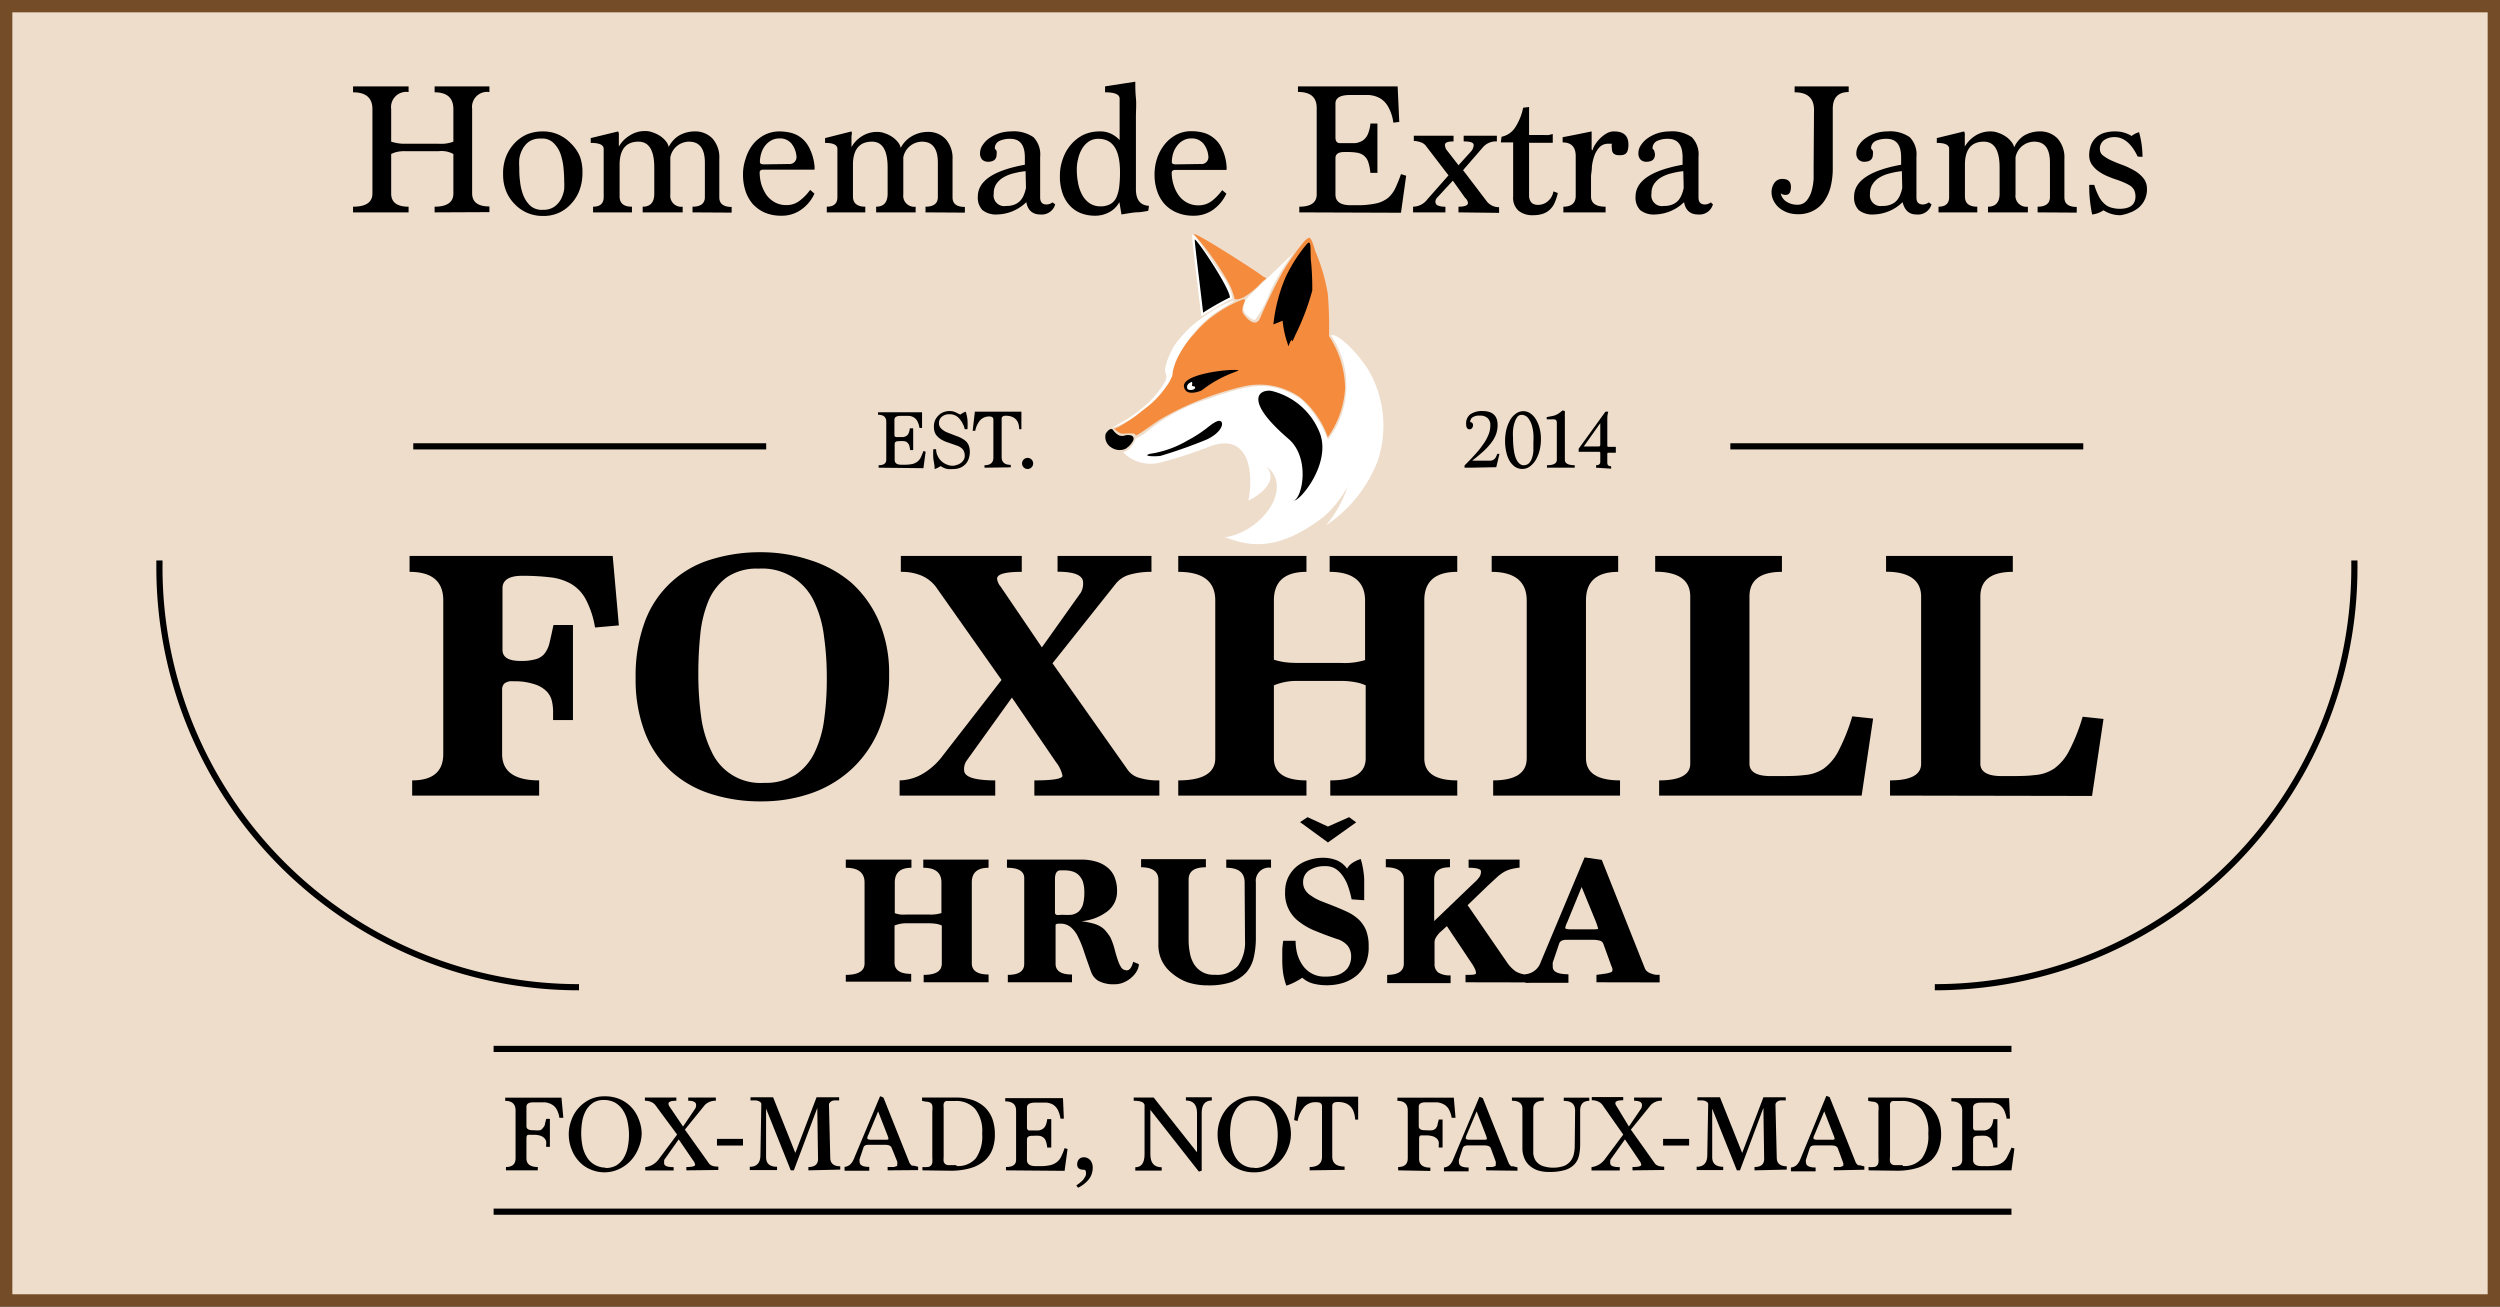 <svg xmlns="http://www.w3.org/2000/svg" viewBox="0 0 202.59 105.88"><rect x="0" y="0" width="202.59" height="105.88" fill="#333333" stroke="none"/><defs><style>.cls-1{fill:#eeddcb;stroke:#754c28;}.cls-1,.cls-2{stroke-miterlimit:10;}.cls-2{fill:none;stroke:#000;stroke-width:0.5px;}.cls-3{fill:#fff;}.cls-4{fill:#f58b3d;}</style></defs><title>Datový zdroj 2</title><g id="Vrstva_2" data-name="Vrstva 2"><g id="Layer_1" data-name="Layer 1"><rect class="cls-1" x="0.5" y="0.5" width="201.59" height="104.88"/><path d="M74.85,79.6V79c1,0,1.47-.31,1.47-.92V75a2,2,0,0,0-.41-.13,3.8,3.8,0,0,0-.62-.05h-1.8a2.48,2.48,0,0,0-1,.18v3c0,.61.45.92,1.35.92v.63H68.54V79c1,0,1.52-.31,1.52-.92V71.51c0-.79-.51-1.19-1.52-1.19v-.66h5.32v.66c-.9,0-1.35.4-1.35,1.19V74a2.46,2.46,0,0,0,.45.11,4.11,4.11,0,0,0,.53,0h1.8a2.87,2.87,0,0,0,1-.12V71.51c0-.79-.49-1.19-1.47-1.19v-.66h5.29v.66c-.91,0-1.36.4-1.36,1.19v6.54c0,.61.45.92,1.36.92v.63Z"/><path d="M92.29,78.13a1.16,1.16,0,0,1-.13.49,1.9,1.9,0,0,1-.4.53,2.26,2.26,0,0,1-.63.43,1.83,1.83,0,0,1-.82.18A2.56,2.56,0,0,1,89,79.48a1.39,1.39,0,0,1-.58-.72c-.21-.59-.4-1.12-.56-1.6a8.38,8.38,0,0,0-.5-1.24,2.19,2.19,0,0,0-.6-.79,1.27,1.27,0,0,0-.86-.28c-.19,0-.31,0-.36.1V78.1c0,.58.44.87,1.33.87v.63H81.67V79Q83,79,83,78.1V71.16c0-.56-.47-.84-1.4-.84v-.66h3.2l.71,0,.87,0h1.23a4.07,4.07,0,0,1,1.34.2,2.47,2.47,0,0,1,.9.53,1.89,1.89,0,0,1,.51.8,2.86,2.86,0,0,1,.16,1,2,2,0,0,1-.78,1.66,4,4,0,0,1-2.11.8,7.71,7.71,0,0,1,.93.18,2.22,2.22,0,0,1,.66.28,1.51,1.51,0,0,1,.45.42A2.69,2.69,0,0,1,90,76a5.63,5.63,0,0,1,.33.95c.08.31.16.59.25.84a2.69,2.69,0,0,0,.28.61.54.54,0,0,0,.46.23q.33,0,.51-.69Zm-6.19-4a5.23,5.23,0,0,0,.73,0,1.29,1.29,0,0,0,.56-.24,1.33,1.33,0,0,0,.36-.57,3.46,3.46,0,0,0,.12-1,2.79,2.79,0,0,0-.12-.88,1.44,1.44,0,0,0-.35-.54,1.21,1.21,0,0,0-.52-.29,2.2,2.2,0,0,0-.64-.08h-.3c-.3,0-.45.24-.45.73V74a.22.22,0,0,0,.24.15Z"/><path d="M100.86,71.51c0-.79-.49-1.19-1.49-1.19v-.66H103v.66a1.07,1.07,0,0,0-1.23,1.19V76a7,7,0,0,1-.17,1.58,2.8,2.8,0,0,1-.6,1.22,3,3,0,0,1-1.19.78,5.75,5.75,0,0,1-1.92.27,5.31,5.31,0,0,1-1.63-.24A4.07,4.07,0,0,1,95,78.89a3,3,0,0,1-.83-1,2.91,2.91,0,0,1-.3-1.32V71.28c0-.64-.47-1-1.4-1v-.66h5.25v.66c-.93,0-1.4.32-1.4,1v4.87a5.5,5.5,0,0,0,.09,1,2.65,2.65,0,0,0,.31.91,1.83,1.83,0,0,0,1.72.93,2.25,2.25,0,0,0,1.88-.72,3.33,3.33,0,0,0,.57-2.1Z"/><path d="M109.53,72.88a7.82,7.82,0,0,0-.3-1.09,3.25,3.25,0,0,0-.45-.85,2,2,0,0,0-.59-.56,1.51,1.51,0,0,0-.76-.19,2.28,2.28,0,0,0-1.35.35,1.1,1.1,0,0,0-.48.92,1.12,1.12,0,0,0,.17.66,1.38,1.38,0,0,0,.47.46A4.05,4.05,0,0,0,107,73l1,.39c.43.17.83.34,1.19.51a3.62,3.62,0,0,1,.92.62,2.53,2.53,0,0,1,.59.87,3.41,3.41,0,0,1,.21,1.29A3.34,3.34,0,0,1,110.7,78a2.83,2.83,0,0,1-.7,1,3.3,3.3,0,0,1-1.1.63,4.42,4.42,0,0,1-1.4.21,4.24,4.24,0,0,1-1.07-.13,2.12,2.12,0,0,1-.9-.48,5,5,0,0,1-.63.37,3.81,3.81,0,0,1-.66.27,5.75,5.75,0,0,1-.26-1,8.07,8.07,0,0,1-.07-1.11c0-.25,0-.51,0-.76a6.77,6.77,0,0,1,.08-.76h1a4.34,4.34,0,0,0,.12,1,3.18,3.18,0,0,0,.42.94,2.14,2.14,0,0,0,.74.69,2.11,2.11,0,0,0,1.1.27,3.45,3.45,0,0,0,1-.12,1.79,1.79,0,0,0,.64-.36,1.26,1.26,0,0,0,.36-.51,1.63,1.63,0,0,0,.12-.62,1.4,1.4,0,0,0-.27-.88,1.8,1.8,0,0,0-.89-.56q-.91-.31-1.68-.63a5.2,5.2,0,0,1-1.32-.73,2.82,2.82,0,0,1-1.19-2.45,2.7,2.7,0,0,1,.24-1.16,2.67,2.67,0,0,1,.67-.88,2.84,2.84,0,0,1,1-.54,3.62,3.62,0,0,1,1.19-.19,3,3,0,0,1,1.07.2,1.93,1.93,0,0,1,.85.68,1.32,1.32,0,0,1,.48-.49,2.53,2.53,0,0,1,.63-.29,7,7,0,0,1,.28,1.63c0,.6,0,1.18,0,1.71Zm-1.92-4.61-2.26-1.65.61-.4,1.65.76,1.72-.76.57.42Z"/><path d="M118.76,79.6V79c.57,0,.85,0,.85-.15a.89.89,0,0,0-.07-.29,2.91,2.91,0,0,0-.29-.51l-2-3-.59.53a2.5,2.5,0,0,0-.26.33.84.84,0,0,0-.15.4v1.81a.83.83,0,0,0,.3.69,1.74,1.74,0,0,0,1,.23v.63h-5.14V79c.9,0,1.35-.31,1.35-.92V71.28c0-.64-.49-1-1.46-1v-.66h5.2v.66c-.86,0-1.28.32-1.28,1v3.36l3.23-3.1a2.43,2.43,0,0,0,.44-.48.75.75,0,0,0,.12-.45c0-.19-.34-.29-1-.29v-.66h4.13v.65a4.87,4.87,0,0,0-.69.12,2.34,2.34,0,0,0-.55.22,3.18,3.18,0,0,0-.56.41l-.73.67-1.68,1.62L122.13,78a2.83,2.83,0,0,0,.7.72,2,2,0,0,0,1.1.26v.63Z"/><path d="M129.37,79.6V79l.44-.06.42-.06.31-.09q.12-.06.12-.12a.68.68,0,0,0,0-.17c0-.06-.05-.14-.08-.22l-.66-1.82a.42.42,0,0,0-.3-.24,2.07,2.07,0,0,0-.5-.06h-2.19c-.32,0-.51.1-.58.3L125.83,78a.47.47,0,0,0,0,.17,1.11,1.11,0,0,0,0,.19c0,.39.43.59,1.27.59v.69h-3.49v-.69a1.45,1.45,0,0,0,1.25-1l3.55-8.47,1.39.2,3.49,8.78a.6.6,0,0,0,.2.27,1,1,0,0,0,.31.16,2,2,0,0,0,.35.1,2.15,2.15,0,0,0,.34,0v.62Zm-1.2-7.72L127,74.74a1.58,1.58,0,0,0-.16.45c0,.08.15.12.46.12h1.85q.36,0,.36-.06a6.68,6.68,0,0,0-.29-.81Z"/><path d="M35.22,17.21v-.46c1,0,1.52-.36,1.52-1.06V12.48a2,2,0,0,0-1.17-.23H32.81a2.82,2.82,0,0,0-.59.05,1.89,1.89,0,0,0-.52.18v3.21c0,.7.47,1.06,1.41,1.06v.46h-4.5v-.46c1.05,0,1.57-.36,1.57-1.07V8.84c0-.9-.52-1.36-1.57-1.36V7h4.5v.46A1.23,1.23,0,0,0,31.7,8.84v2.64a3.59,3.59,0,0,0,1.11.17h2.76a2.8,2.8,0,0,0,1.17-.17V8.84c0-.9-.51-1.36-1.52-1.36V7h4.44v.46a1.22,1.22,0,0,0-1.4,1.36v6.84c0,.71.46,1.07,1.4,1.07v.46Z"/><path d="M44,17.5a3.18,3.18,0,0,1-1.32-.27,3.14,3.14,0,0,1-1-.72A3.19,3.19,0,0,1,41,15.45a3.46,3.46,0,0,1-.23-1.28A3.8,3.8,0,0,1,41,12.71a3.5,3.5,0,0,1,.7-1.11,3.15,3.15,0,0,1,1-.71A3.38,3.38,0,0,1,44,10.65a3,3,0,0,1,1.28.27,3.16,3.16,0,0,1,1,.72A3.12,3.12,0,0,1,47,12.7,3.63,3.63,0,0,1,47.2,14a4,4,0,0,1-.26,1.47,3.37,3.37,0,0,1-.71,1.1,3,3,0,0,1-1,.7A3,3,0,0,1,44,17.5ZM44,17a1.51,1.51,0,0,0,.95-.27,1.86,1.86,0,0,0,.53-.63,2.65,2.65,0,0,0,.24-.77,6.07,6.07,0,0,0,0-.66q0-.49-.06-1.11a5,5,0,0,0-.25-1.12,2.33,2.33,0,0,0-.56-.86,1.29,1.29,0,0,0-1-.35,1.64,1.64,0,0,0-1,.26,1.8,1.8,0,0,0-.53.64,2.3,2.3,0,0,0-.24.77,4.25,4.25,0,0,0,0,.65c0,.34,0,.71.06,1.12a4.29,4.29,0,0,0,.25,1.11,2.37,2.37,0,0,0,.56.87A1.38,1.38,0,0,0,44,17Z"/><path d="M56.12,17.21v-.46c.66,0,1-.26,1-.77v-2.8c0-1.13-.43-1.7-1.28-1.7a1.55,1.55,0,0,0-1.52,1.27v3a.89.89,0,0,0,1,1v.46H52.08v-.46c.63,0,.94-.36.94-1.06V13.58c0-1.4-.43-2.1-1.28-2.1-1,0-1.53.62-1.53,1.87v2.57c0,.55.33.83,1,.83v.46H48.06v-.46c.57,0,.86-.26.86-.77V12.06q0-.48-1.05-.48v-.39l2.22-.54a.49.49,0,0,1,.06.31v.92A2.45,2.45,0,0,1,51,11a2.24,2.24,0,0,1,1.3-.38,1.61,1.61,0,0,1,.59.11,2.46,2.46,0,0,1,.59.28,2,2,0,0,1,.46.41,1.09,1.09,0,0,1,.25.49A2.26,2.26,0,0,1,55,11a2.53,2.53,0,0,1,1.27-.35,1.93,1.93,0,0,1,1.47.58,2.3,2.3,0,0,1,.55,1.65V16c0,.51.34.77,1,.77v.46Z"/><path d="M66,15.69A3.18,3.18,0,0,1,64.91,17a2.68,2.68,0,0,1-1.6.48A3.35,3.35,0,0,1,62,17.24a2.94,2.94,0,0,1-1-.71,3.13,3.13,0,0,1-.59-1.06,4.26,4.26,0,0,1-.2-1.3,3.91,3.91,0,0,1,.22-1.33A3.48,3.48,0,0,1,61,11.72a3,3,0,0,1,.94-.78,2.66,2.66,0,0,1,1.23-.29,3.94,3.94,0,0,1,.87.1,2.25,2.25,0,0,1,.85.39,2.36,2.36,0,0,1,.69.84A4,4,0,0,1,66,13.41a1.18,1.18,0,0,1,0,.34H61.85c-.19,0-.29.08-.29.23a3.6,3.6,0,0,0,.15,1,3.3,3.3,0,0,0,.43.86,2.07,2.07,0,0,0,.68.57,1.89,1.89,0,0,0,.89.21,1.71,1.71,0,0,0,1.11-.37,4,4,0,0,0,.83-.86Zm-2.08-2.4a.56.56,0,0,0,.62-.64,1.89,1.89,0,0,0-.39-1,1.19,1.19,0,0,0-1-.43,1.31,1.31,0,0,0-.65.16,1.57,1.57,0,0,0-.5.43,1.85,1.85,0,0,0-.31.61,2.46,2.46,0,0,0-.11.72c0,.12.11.18.34.18Z"/><path d="M75,17.21v-.46c.65,0,1-.26,1-.77v-2.8c0-1.13-.43-1.7-1.28-1.7a1.56,1.56,0,0,0-1.52,1.27v3a.89.89,0,0,0,1,1v.46H71v-.46c.62,0,.93-.36.93-1.06V13.58c0-1.4-.42-2.1-1.27-2.1-1,0-1.54.62-1.54,1.87v2.57c0,.55.34.83,1,.83v.46H67v-.46c.57,0,.86-.26.86-.77V12.06c0-.32-.35-.48-1-.48v-.39L69,10.65A.49.49,0,0,1,69,11v.92a2.45,2.45,0,0,1,.8-.85,2.27,2.27,0,0,1,1.31-.38,1.65,1.65,0,0,1,.59.11,2.39,2.39,0,0,1,.58.28,2,2,0,0,1,.46.41,1.09,1.09,0,0,1,.25.49,2.32,2.32,0,0,1,.9-.94,2.56,2.56,0,0,1,1.27-.35,1.91,1.91,0,0,1,1.47.58,2.3,2.3,0,0,1,.56,1.65V16c0,.51.33.77,1,.77v.46Z"/><path d="M85.51,16.56a1.14,1.14,0,0,1-1.23.82c-.59,0-1-.34-1.11-1a3.5,3.5,0,0,1-2.35,1,1.77,1.77,0,0,1-1.2-.35,1.44,1.44,0,0,1-.38-1.1q0-1.89,3.81-2.58v-.6c0-1-.39-1.5-1.18-1.5a2,2,0,0,0-.88.17.64.64,0,0,0-.37.64.4.4,0,0,1,.14.19.86.86,0,0,1,0,.27c0,.39-.24.59-.71.59a.68.68,0,0,1-.45-.17.71.71,0,0,1-.18-.53,1.14,1.14,0,0,1,.22-.67,2,2,0,0,1,.56-.56,3.13,3.13,0,0,1,.8-.39,3.22,3.22,0,0,1,.93-.14,2.8,2.8,0,0,1,1.82.47,2,2,0,0,1,.54,1.59V16c0,.38.17.57.52.57a.83.83,0,0,0,.48-.17Zm-2.4-2.69a6,6,0,0,0-.94.17,2.93,2.93,0,0,0-.83.32,1.77,1.77,0,0,0-.59.53,1.35,1.35,0,0,0-.22.8.86.86,0,0,0,1,1,1.69,1.69,0,0,0,.72-.13,1.27,1.27,0,0,0,.47-.34,1.61,1.61,0,0,0,.27-.48,2.55,2.55,0,0,0,.15-.52Z"/><path d="M93.05,17.08a5.38,5.38,0,0,1-.79.12c-.37,0-.82.09-1.38.18l-.17-1a2,2,0,0,1-.79.8,2.38,2.38,0,0,1-1.2.3,3.09,3.09,0,0,1-1.09-.19,2.41,2.41,0,0,1-.89-.58,2.79,2.79,0,0,1-.62-1,4.1,4.1,0,0,1-.23-1.44,4,4,0,0,1,.25-1.43,3.52,3.52,0,0,1,.67-1.15,3.2,3.2,0,0,1,1-.77,3.11,3.11,0,0,1,1.29-.27,2,2,0,0,1,1,.22,2.36,2.36,0,0,1,.63.48V8c0-.35-.39-.52-1.18-.52V7L92,6.62c0,.38,0,.82.05,1.32s0,1,0,1.6v5.79c0,.86.35,1.31,1.06,1.35Zm-3.87-.36a1.56,1.56,0,0,0,.81-.19,1.15,1.15,0,0,0,.48-.54,3,3,0,0,0,.23-.88,10.12,10.12,0,0,0,.06-1.17c0-1.8-.58-2.69-1.75-2.69a1.35,1.35,0,0,0-.78.22,1.77,1.77,0,0,0-.54.58,2.64,2.64,0,0,0-.32.81,3.39,3.39,0,0,0-.11.89,5.36,5.36,0,0,0,.1,1.06,3.13,3.13,0,0,0,.32.95,1.9,1.9,0,0,0,.59.69A1.51,1.51,0,0,0,89.18,16.72Z"/><path d="M99.38,15.69A3.27,3.27,0,0,1,98.3,17a2.68,2.68,0,0,1-1.6.48,3.35,3.35,0,0,1-1.35-.26,2.81,2.81,0,0,1-1-.71,3,3,0,0,1-.59-1.06,4,4,0,0,1-.2-1.3,4.16,4.16,0,0,1,.21-1.33,3.68,3.68,0,0,1,.61-1.12,3,3,0,0,1,.94-.78,2.66,2.66,0,0,1,1.23-.29,3.81,3.81,0,0,1,.87.1,2.19,2.19,0,0,1,.85.39A2.26,2.26,0,0,1,99,12a3.75,3.75,0,0,1,.39,1.43,1.16,1.16,0,0,1,0,.34H95.25c-.2,0-.3.08-.3.23a3.3,3.3,0,0,0,.16,1,2.78,2.78,0,0,0,.43.86,2,2,0,0,0,.67.57,1.91,1.91,0,0,0,.89.21,1.76,1.76,0,0,0,1.12-.37,4.19,4.19,0,0,0,.82-.86Zm-2.09-2.4a.56.56,0,0,0,.63-.64,1.89,1.89,0,0,0-.39-1,1.21,1.21,0,0,0-1-.43,1.24,1.24,0,0,0-.64.16,1.38,1.38,0,0,0-.5.43,1.87,1.87,0,0,0-.32.61,2.46,2.46,0,0,0-.11.72c0,.12.12.18.34.18Z"/><path d="M105.29,17.21v-.46c.94,0,1.41-.34,1.41-1v-7c0-.87-.5-1.3-1.52-1.3V7h8.08l.13,2.88-.48.06a3.48,3.48,0,0,0-.42-1.29,1.83,1.83,0,0,0-.66-.69,2.2,2.2,0,0,0-.9-.26c-.34,0-.71,0-1.11,0h-.43q-1.17,0-1.17.69v2.75c0,.31.13.46.37.46h.53c.25,0,.49,0,.71,0a1.54,1.54,0,0,0,.58-.2,1.2,1.2,0,0,0,.42-.49,2.69,2.69,0,0,0,.22-.9h.57v4h-.57a3.93,3.93,0,0,0-.18-.9,1.15,1.15,0,0,0-.36-.51,1.23,1.23,0,0,0-.57-.23,4.86,4.86,0,0,0-.82-.05h-.19c-.47,0-.71.16-.71.5v2.94q0,.87,1.23.87h.48a7.29,7.29,0,0,0,1.56-.14,2.39,2.39,0,0,0,1-.46,2.42,2.42,0,0,0,.59-.8,10.81,10.81,0,0,0,.45-1.12l.42.13-.42,3Z"/><path d="M118.19,17.21v-.46c.52,0,.77-.11.77-.31a.65.65,0,0,0-.23-.4l-1-1.4-1.18,1.28a1.09,1.09,0,0,0-.18.22.54.54,0,0,0-.05.22.32.32,0,0,0,.19.29,1.49,1.49,0,0,0,.62.1v.46h-2.62v-.46a1.47,1.47,0,0,0,1.16-.6l1.71-1.94-1.87-2.44a.94.94,0,0,0-.44-.26,1.71,1.71,0,0,0-.5-.09V11h3.22v.46c-.47,0-.7.09-.7.29a.9.9,0,0,0,.1.35l1,1.29,1-1.1a.84.84,0,0,0,.23-.54c0-.2-.27-.29-.81-.29V11h2.69v.46a1.39,1.39,0,0,0-1.17.52l-1.57,1.81,1.92,2.52a1.23,1.23,0,0,0,1,.48v.46Z"/><path d="M126.24,15.64a4.48,4.48,0,0,1-.23.73,1.7,1.7,0,0,1-.37.57,1.52,1.52,0,0,1-.57.37,2.52,2.52,0,0,1-.82.13,1.8,1.8,0,0,1-1.19-.36,1.4,1.4,0,0,1-.44-1.16V11.54h-1l.06-.46a1.71,1.71,0,0,0,1.14-.81,4.6,4.6,0,0,0,.61-1.54l.48-.06v2.27h1.21a2.29,2.29,0,0,0,.39,0l.32-.08v.71h-1.92v4c0,.12,0,.24,0,.36a.9.9,0,0,0,.09.33.58.58,0,0,0,.22.25.86.86,0,0,0,.43.09,1.17,1.17,0,0,0,.8-.31,1.29,1.29,0,0,0,.43-.78Z"/><path d="M126.69,17.21v-.46c.66,0,1-.3,1-.88V12.65c0-.74-.36-1.11-1.06-1.11v-.42l1.18-.23,1.17-.24v1.47l.07.06a1.63,1.63,0,0,1,.21-.46,3,3,0,0,1,.4-.5,2.57,2.57,0,0,1,.52-.4,1.16,1.16,0,0,1,.62-.17c.77,0,1.16.35,1.16,1.06s-.24.87-.71.87-.63-.19-.63-.56a1.09,1.09,0,0,1,0-.37h-.28a.94.94,0,0,0-.73.29,2,2,0,0,0-.42.71,4,4,0,0,0-.19.86c0,.3-.06.56-.07.76v1.65c0,.55.39.83,1.18.83v.46Z"/><path d="M138.81,16.56a1.14,1.14,0,0,1-1.23.82c-.59,0-1-.34-1.11-1a3.5,3.5,0,0,1-2.35,1,1.77,1.77,0,0,1-1.2-.35,1.44,1.44,0,0,1-.38-1.1q0-1.89,3.81-2.58v-.6c0-1-.39-1.5-1.18-1.5a2,2,0,0,0-.88.17.64.64,0,0,0-.37.64.4.4,0,0,1,.14.19.86.86,0,0,1,.05.27c0,.39-.24.59-.71.59a.68.68,0,0,1-.45-.17.71.71,0,0,1-.18-.53,1.14,1.14,0,0,1,.22-.67,2,2,0,0,1,.56-.56,3.13,3.13,0,0,1,.8-.39,3.22,3.22,0,0,1,.93-.14,2.8,2.8,0,0,1,1.82.47,2,2,0,0,1,.54,1.59V16c0,.38.17.57.52.57a.83.83,0,0,0,.48-.17Zm-2.4-2.69a6,6,0,0,0-.94.17,2.93,2.93,0,0,0-.83.32,1.77,1.77,0,0,0-.59.53,1.35,1.35,0,0,0-.22.8.86.86,0,0,0,1,1,1.69,1.69,0,0,0,.72-.13,1.27,1.27,0,0,0,.47-.34,1.61,1.61,0,0,0,.27-.48,2.55,2.55,0,0,0,.15-.52Z"/><path d="M147,8.9c0-.94-.52-1.42-1.57-1.42V7h4.38v.46c-.86,0-1.29.46-1.29,1.36v4.8a6.16,6.16,0,0,1-.16,1.46,3.52,3.52,0,0,1-.51,1.18,2.41,2.41,0,0,1-.88.8,2.64,2.64,0,0,1-1.31.3,2.62,2.62,0,0,1-.79-.13,2.3,2.3,0,0,1-.67-.37,1.81,1.81,0,0,1-.46-.57,1.49,1.49,0,0,1-.18-.73,1.27,1.27,0,0,1,.23-.74.75.75,0,0,1,.64-.32c.46,0,.7.21.7.64s-.14.65-.4.65a.59.59,0,0,1-.42-.12,1,1,0,0,0,.44.66,1.57,1.57,0,0,0,.91.26.91.91,0,0,0,.73-.32,2.07,2.07,0,0,0,.41-.78,4.72,4.72,0,0,0,.17-1c0-.36,0-.7,0-1Z"/><path d="M156.52,16.56a1.14,1.14,0,0,1-1.23.82c-.58,0-.95-.34-1.11-1a3.48,3.48,0,0,1-2.35,1,1.77,1.77,0,0,1-1.2-.35,1.44,1.44,0,0,1-.38-1.1q0-1.89,3.81-2.58v-.6q0-1.5-1.17-1.5a2.05,2.05,0,0,0-.89.17.64.64,0,0,0-.37.64.4.4,0,0,1,.14.19.86.86,0,0,1,0,.27c0,.39-.24.59-.71.59a.64.64,0,0,1-.44-.17.67.67,0,0,1-.19-.53,1.14,1.14,0,0,1,.22-.67,2,2,0,0,1,.56-.56,3.13,3.13,0,0,1,.8-.39,3.22,3.22,0,0,1,.93-.14,2.78,2.78,0,0,1,1.82.47,2,2,0,0,1,.54,1.59V16c0,.38.17.57.52.57a.83.83,0,0,0,.48-.17Zm-2.4-2.69a6,6,0,0,0-.94.17,2.93,2.93,0,0,0-.83.32,1.65,1.65,0,0,0-.58.53,1.35,1.35,0,0,0-.23.8.87.87,0,0,0,1,1,1.69,1.69,0,0,0,.72-.13,1.27,1.27,0,0,0,.47-.34,1.61,1.61,0,0,0,.27-.48,2.55,2.55,0,0,0,.15-.52Z"/><path d="M165.12,17.21v-.46c.65,0,1-.26,1-.77v-2.8c0-1.13-.42-1.7-1.27-1.7a1.55,1.55,0,0,0-1.52,1.27v3a.89.89,0,0,0,1,1v.46h-3.23v-.46c.62,0,.94-.36.94-1.06V13.58c0-1.4-.43-2.1-1.28-2.1-1,0-1.53.62-1.53,1.87v2.57c0,.55.33.83,1,.83v.46h-3.14v-.46c.57,0,.86-.26.86-.77V12.06q0-.48-1-.48v-.39l2.21-.54a.49.49,0,0,1,.06.31v.92a2.55,2.55,0,0,1,.8-.85,2.29,2.29,0,0,1,1.31-.38,1.65,1.65,0,0,1,.59.11,2.39,2.39,0,0,1,.58.28,1.83,1.83,0,0,1,.46.41,1.11,1.11,0,0,1,.26.49A2.2,2.2,0,0,1,164,11a2.5,2.5,0,0,1,1.26-.35,1.94,1.94,0,0,1,1.48.58,2.3,2.3,0,0,1,.55,1.65V16c0,.51.33.77,1,.77v.46Z"/><path d="M173.23,12.69c-.47-1-1.1-1.58-1.87-1.58a1.5,1.5,0,0,0-.83.23.84.84,0,0,0-.36.77.64.64,0,0,0,.29.52,3.07,3.07,0,0,0,.7.4c.28.13.59.25.92.37a6.38,6.38,0,0,1,.91.44,2.63,2.63,0,0,1,.71.61,1.36,1.36,0,0,1,.28.88,1.87,1.87,0,0,1-.17.83,1.83,1.83,0,0,1-.46.63,2.25,2.25,0,0,1-.7.42,3.22,3.22,0,0,1-.82.23,2.47,2.47,0,0,1-1.37-.4,2,2,0,0,1-.92.34,11.49,11.49,0,0,1-.24-2.4h.41a5.28,5.28,0,0,0,.37.93,2,2,0,0,0,.45.6,1.31,1.31,0,0,0,.55.31,2.39,2.39,0,0,0,.69.1c.85,0,1.28-.34,1.28-1a1.24,1.24,0,0,0-.1-.5,1,1,0,0,0-.31-.36,3.53,3.53,0,0,0-.52-.27,7,7,0,0,0-.72-.27q-.32-.11-.69-.27a3.76,3.76,0,0,1-.68-.39,2.3,2.3,0,0,1-.53-.55,1.35,1.35,0,0,1-.2-.73,2.33,2.33,0,0,1,.12-.76,1.65,1.65,0,0,1,.38-.62,1.77,1.77,0,0,1,.65-.41,3,3,0,0,1,1-.14,2.49,2.49,0,0,1,1.29.37,1.71,1.71,0,0,1,.6-.31,7.56,7.56,0,0,1,.28,2Z"/><path d="M41,94.84v-.27c.52,0,.78-.24.78-.71V90c0-.53-.28-.79-.84-.79v-.26h4.56l.15,1.63-.32,0a2,2,0,0,0-.23-.7,1,1,0,0,0-.39-.38,1.43,1.43,0,0,0-.54-.17c-.2,0-.44,0-.7,0h-.26c-.37,0-.55.12-.55.36v1.57q0,.33.51.33h.13a2,2,0,0,0,.47,0A.5.5,0,0,0,44,91.4a.69.69,0,0,0,.16-.28c0-.12.07-.26.1-.45h.3v2.27h-.3v-.18a1.22,1.22,0,0,0,0-.26.6.6,0,0,0-.14-.26.83.83,0,0,0-.31-.2,1.75,1.75,0,0,0-.58-.08h-.41c-.1,0-.16.09-.16.27v1.63c0,.47.31.71.92.71v.27Z"/><path d="M49,95a2.77,2.77,0,0,1-1.16-.24,2.52,2.52,0,0,1-.92-.65,2.91,2.91,0,0,1-.61-1,3.3,3.3,0,0,1-.22-1.18,3.21,3.21,0,0,1,.21-1.15,2.93,2.93,0,0,1,.59-1,3,3,0,0,1,.92-.69A2.73,2.73,0,0,1,49,88.84a3.09,3.09,0,0,1,1.2.22,2.85,2.85,0,0,1,.94.64,2.89,2.89,0,0,1,.62,1A3.18,3.18,0,0,1,52,91.86,3.24,3.24,0,0,1,51.76,93a3.29,3.29,0,0,1-.6,1,3,3,0,0,1-.94.71A2.77,2.77,0,0,1,49,95Zm.07-.35a1.76,1.76,0,0,0,.86-.2,1.81,1.81,0,0,0,.59-.58,2.67,2.67,0,0,0,.34-.86,5,5,0,0,0,0-2.09A2.66,2.66,0,0,0,50.5,90a1.9,1.9,0,0,0-.63-.63,1.84,1.84,0,0,0-.94-.23,1.57,1.57,0,0,0-.86.22,1.82,1.82,0,0,0-.57.6,2.74,2.74,0,0,0-.31.86,5.61,5.61,0,0,0-.09,1,5.29,5.29,0,0,0,.11,1.09,2.71,2.71,0,0,0,.36.88,1.72,1.72,0,0,0,.61.59A1.79,1.79,0,0,0,49.06,94.62Z"/><path d="M55.62,94.84v-.27c.47,0,.71-.06.71-.18a.7.7,0,0,0-.17-.36L55,92.33,53.82,94l0,.14a.53.53,0,0,0,0,.13c0,.21.25.31.77.31v.27h-2.3v-.27a1.57,1.57,0,0,0,1.09-.64l1.49-2L53.14,89.6a.82.82,0,0,0-.35-.29,1.22,1.22,0,0,0-.53-.11v-.26h2.55v.26c-.43,0-.64.08-.64.24a.51.51,0,0,0,.09.24l1.09,1.61,1-1.47a.67.67,0,0,0,.06-.28c0-.22-.21-.34-.64-.34v-.26h2.24v.26a1.21,1.21,0,0,0-.89.34l-1.62,2,1.94,2.72c.12.19.38.28.77.28v.27Z"/><path d="M58.1,92.83v-.54h2.11v.54Z"/><path d="M65.51,94.84v-.27c.52,0,.78-.22.78-.65l-.06-4.14-1.9,5.06h-.25l-2-5,0,3.93c0,.52.29.78.89.78v.27H60.76v-.27c.54,0,.83-.28.86-.86l.07-4v-.09a.9.9,0,0,0,0-.18.31.31,0,0,0-.12-.14.69.69,0,0,0-.27-.1,3,3,0,0,0-.48,0v-.26h1.83l1.8,4.51,1.72-4.51H68v.26a2.61,2.61,0,0,0-.46,0,.58.58,0,0,0-.25.12.36.36,0,0,0-.11.17,1.49,1.49,0,0,0,0,.21l.1,4.12c0,.47.27.71.81.71v.27Z"/><path d="M71.93,94.84v-.27l.27,0,.25,0a.75.75,0,0,0,.18-.07c.05,0,.08,0,.08-.09a.87.87,0,0,1,0-.1.41.41,0,0,0,0-.17L72.25,93c-.07-.16-.25-.23-.55-.23H70.38c-.23,0-.37.07-.41.23l-.31.92a.67.67,0,0,0,0,.23c0,.27.26.41.78.41v.31h-2v-.31a.83.83,0,0,0,.44-.18,1.37,1.37,0,0,0,.31-.46l2.13-5.09.27.11,2.11,5.29a.82.82,0,0,0,.2.23l.14,0,.36.09v.27Zm-.77-4.78-.78,1.87a.78.78,0,0,0-.1.3c0,.09.11.13.33.13h1.12c.18,0,.27,0,.27-.1a2.3,2.3,0,0,0-.1-.3Z"/><path d="M74.75,94.84v-.27a2.42,2.42,0,0,0,.42,0,.42.42,0,0,0,.26-.11.42.42,0,0,0,.12-.25,2.46,2.46,0,0,0,0-.43V90.06a1.84,1.84,0,0,0,0-.47.36.36,0,0,0-.15-.22.54.54,0,0,0-.27-.09,2.51,2.51,0,0,1-.41-.07v-.27l.37,0H76l.46,0,.47,0h.53a4.26,4.26,0,0,1,1.35.2,2.87,2.87,0,0,1,1,.59,2.64,2.64,0,0,1,.61.94,3.77,3.77,0,0,1,.2,1.25,3.36,3.36,0,0,1-.2,1.22,2.31,2.31,0,0,1-.65.93,3.13,3.13,0,0,1-1.12.59,5.71,5.71,0,0,1-1.65.21Zm2.77-.35a1.89,1.89,0,0,0,1.56-.63,3.1,3.1,0,0,0,.51-2,2.88,2.88,0,0,0-.57-2,2.08,2.08,0,0,0-1.65-.64H77l-.27,0a.24.24,0,0,0-.17.07.35.35,0,0,0-.09.16,1.15,1.15,0,0,0,0,.3v4a1.76,1.76,0,0,0,0,.38.46.46,0,0,0,.14.21.52.52,0,0,0,.24.08h.64Z"/><path d="M81.52,94.84v-.27c.55,0,.82-.19.82-.58V90c0-.5-.29-.75-.88-.75v-.26h4.68l.07,1.66-.27,0a2.54,2.54,0,0,0-.24-.75,1.15,1.15,0,0,0-.39-.4,1.43,1.43,0,0,0-.52-.15l-.64,0H83.9c-.45,0-.68.13-.68.4v1.59q0,.27.21.27h.31l.41,0a.92.92,0,0,0,.34-.12.67.67,0,0,0,.24-.28,1.57,1.57,0,0,0,.13-.52h.33v2.3h-.33a2,2,0,0,0-.11-.52.58.58,0,0,0-.2-.29.71.71,0,0,0-.33-.14,3.23,3.23,0,0,0-.48,0h-.11c-.27,0-.41.1-.41.3V94c0,.33.24.5.71.5h.28a3.74,3.74,0,0,0,.9-.08,1.39,1.39,0,0,0,.56-.27,1.23,1.23,0,0,0,.34-.46,4.62,4.62,0,0,0,.26-.65l.24.07-.24,1.77Z"/><path d="M87.22,96.06a3.22,3.22,0,0,0,.45-.35,1,1,0,0,0,.22-.28A.68.68,0,0,0,88,95.2,1.28,1.28,0,0,0,88,95c0-.14-.06-.21-.19-.21-.35,0-.52-.15-.52-.44s.18-.57.54-.57.72.28.72.84a1.52,1.52,0,0,1-.31.94,2.55,2.55,0,0,1-.88.69Z"/><path d="M97.15,94.94l-3.93-5v3.59c0,.71.3,1.06.92,1.06v.27H92v-.27c.5,0,.75-.35.75-1.06V89.58c0-.25-.3-.38-.88-.38v-.26h1.62L97,93.38v-3.2c0-.65-.3-1-.9-1v-.26H98.2v.26c-.54,0-.82.33-.82,1v4.69Z"/><path d="M101.58,95a2.85,2.85,0,0,1-1.17-.24,2.61,2.61,0,0,1-.92-.65,2.91,2.91,0,0,1-.61-1,3.29,3.29,0,0,1-.21-1.18,3.2,3.2,0,0,1,.2-1.15,3.1,3.1,0,0,1,.59-1,3,3,0,0,1,.92-.69,2.78,2.78,0,0,1,1.2-.26,3.07,3.07,0,0,1,1.19.22,3,3,0,0,1,1,.64,3.06,3.06,0,0,1,.62,1,3.38,3.38,0,0,1,.22,1.21,3,3,0,0,1-.22,1.13,3.29,3.29,0,0,1-.6,1,3,3,0,0,1-.93.71A2.77,2.77,0,0,1,101.58,95Zm.07-.35a1.58,1.58,0,0,0,1.44-.78,2.67,2.67,0,0,0,.34-.86,5,5,0,0,0,0-2.09,2.66,2.66,0,0,0-.35-.88,1.9,1.9,0,0,0-.63-.63,1.82,1.82,0,0,0-.94-.23,1.54,1.54,0,0,0-.85.22,1.64,1.64,0,0,0-.57.6,2.74,2.74,0,0,0-.32.86,5.61,5.61,0,0,0-.09,1,4.67,4.67,0,0,0,.12,1.09,2.5,2.5,0,0,0,.35.88,1.69,1.69,0,0,0,1.5.8Z"/><path d="M106.13,94.84v-.27c.63,0,1-.27,1-.82v-4.1c0-.22-.15-.33-.44-.33a1.23,1.23,0,0,0-1,.38,2.43,2.43,0,0,0-.54,1.14l-.28-.07.24-1.9.39,0,.35,0h3.43l.38,0,.4,0v1.86l-.24,0c-.07-1-.54-1.43-1.42-1.43-.29,0-.44.11-.44.31v4.1c0,.55.32.82,1,.82v.27Z"/><path d="M113.3,94.84v-.27c.52,0,.78-.24.78-.71V90c0-.53-.28-.79-.84-.79v-.26h4.57l.14,1.63-.31,0a2.27,2.27,0,0,0-.24-.7,1,1,0,0,0-.39-.38,1.43,1.43,0,0,0-.54-.17c-.2,0-.43,0-.7,0h-.26q-.54,0-.54.36v1.57c0,.22.16.33.5.33h.14a1.91,1.91,0,0,0,.46,0,.58.58,0,0,0,.27-.14.82.82,0,0,0,.15-.28c0-.12.07-.26.1-.45h.31v2.27h-.31v-.18a1.22,1.22,0,0,0,0-.26.58.58,0,0,0-.13-.26,1,1,0,0,0-.32-.2,1.75,1.75,0,0,0-.58-.08h-.4c-.11,0-.16.09-.16.27v1.63c0,.47.3.71.91.71v.27Z"/><path d="M120.43,94.84v-.27l.26,0,.25,0a.69.69,0,0,0,.19-.07c.05,0,.08,0,.08-.09a.87.87,0,0,1,0-.1.45.45,0,0,0,0-.17l-.4-1.09c-.06-.16-.24-.23-.54-.23h-1.33c-.22,0-.36.07-.41.23l-.3.92a.67.67,0,0,0,0,.23c0,.27.26.41.78.41v.31h-2v-.31a.83.83,0,0,0,.44-.18,1.23,1.23,0,0,0,.3-.46l2.14-5.09.27.11,2.11,5.29a1.06,1.06,0,0,0,.19.23l.15,0,.36.09v.27Zm-.77-4.78-.79,1.87a.91.91,0,0,0-.09.3c0,.09.11.13.32.13h1.13c.17,0,.26,0,.26-.1a1.65,1.65,0,0,0-.09-.3Z"/><path d="M127.64,90c0-.53-.3-.79-.92-.79v-.26h2.07v.26c-.49,0-.74.26-.74.79V92.7a4.28,4.28,0,0,1-.09.92,1.54,1.54,0,0,1-.36.72,1.77,1.77,0,0,1-.77.47,4.34,4.34,0,0,1-1.33.16,2.87,2.87,0,0,1-.92-.14,2,2,0,0,1-.66-.4,1.6,1.6,0,0,1-.41-.62,2,2,0,0,1-.14-.77V89.85c0-.43-.28-.65-.85-.65v-.26h2.58v.26c-.57,0-.85.22-.85.65v3c0,.21,0,.41,0,.62a1.37,1.37,0,0,0,.19.58,1.23,1.23,0,0,0,.5.41,2.7,2.7,0,0,0,1.86,0,1.34,1.34,0,0,0,.52-.44,1.43,1.43,0,0,0,.23-.57,3,3,0,0,0,.06-.59Z"/><path d="M132.29,94.84v-.27c.47,0,.71-.06.71-.18a.7.7,0,0,0-.17-.36l-1.15-1.7L130.49,94a.74.74,0,0,0,0,.14.27.27,0,0,0,0,.13c0,.21.26.31.77.31v.27h-2.29v-.27a1.57,1.57,0,0,0,1.08-.64l1.49-2-1.67-2.38a.82.82,0,0,0-.35-.29,1.22,1.22,0,0,0-.53-.11v-.26h2.55v.26c-.43,0-.64.08-.64.24a.45.45,0,0,0,.1.24L132,91.29l1-1.47a.67.67,0,0,0,.06-.28c0-.22-.21-.34-.64-.34v-.26h2.25v.26a1.18,1.18,0,0,0-.89.34l-1.62,2,1.93,2.72c.12.19.38.28.77.28v.27Z"/><path d="M134.77,92.83v-.54h2.11v.54Z"/><path d="M142.18,94.84v-.27c.52,0,.78-.22.78-.65l-.06-4.14L141,94.84h-.25l-2-5,0,3.93c0,.52.29.78.89.78v.27h-2.15v-.27c.54,0,.83-.28.86-.86l.07-4v-.09a.9.9,0,0,0,0-.18.31.31,0,0,0-.12-.14.69.69,0,0,0-.27-.1,3,3,0,0,0-.48,0v-.26h1.83l1.8,4.51,1.72-4.51h1.81v.26a2.74,2.74,0,0,0-.47,0,.65.65,0,0,0-.25.12.36.36,0,0,0-.11.17,1.49,1.49,0,0,0,0,.21l.1,4.12c0,.47.27.71.81.71v.27Z"/><path d="M148.6,94.84v-.27l.27,0,.25,0a.75.75,0,0,0,.18-.07s.08,0,.08-.09a.28.28,0,0,1,0-.1.77.77,0,0,0-.05-.17l-.4-1.09c-.07-.16-.25-.23-.55-.23h-1.32c-.23,0-.36.07-.41.23l-.3.92a.47.47,0,0,0,0,.23c0,.27.26.41.78.41v.31h-2v-.31a.83.83,0,0,0,.44-.18,1.37,1.37,0,0,0,.31-.46L148,88.8l.27.11,2.11,5.29a.82.82,0,0,0,.2.23l.14,0,.36.09v.27Zm-.77-4.78-.78,1.87a.78.78,0,0,0-.1.3c0,.09.11.13.33.13h1.12c.18,0,.27,0,.27-.1a1.31,1.31,0,0,0-.1-.3Z"/><path d="M151.42,94.84v-.27a2.54,2.54,0,0,0,.43,0,.41.41,0,0,0,.25-.11.42.42,0,0,0,.12-.25,2.33,2.33,0,0,0,0-.43V90.06a1.75,1.75,0,0,0,0-.47.36.36,0,0,0-.15-.22.54.54,0,0,0-.27-.09,2.7,2.7,0,0,1-.41-.07v-.27l.38,0h.9l.46,0,.48,0h.52a4.26,4.26,0,0,1,1.35.2,2.87,2.87,0,0,1,1,.59,2.64,2.64,0,0,1,.61.94,3.52,3.52,0,0,1,.21,1.25,3.36,3.36,0,0,1-.21,1.22,2.29,2.29,0,0,1-.64.93,3.18,3.18,0,0,1-1.13.59,5.71,5.71,0,0,1-1.65.21Zm2.78-.35a1.85,1.85,0,0,0,1.55-.63,3.1,3.1,0,0,0,.51-2,2.88,2.88,0,0,0-.57-2,2.08,2.08,0,0,0-1.65-.64h-.35l-.27,0a.24.24,0,0,0-.17.07.35.35,0,0,0-.09.16,2.11,2.11,0,0,0,0,.3v4a1.29,1.29,0,0,0,0,.38.38.38,0,0,0,.13.21.53.53,0,0,0,.25.08h.64Z"/><path d="M158.19,94.84v-.27c.55,0,.82-.19.82-.58V90c0-.5-.29-.75-.88-.75v-.26h4.68l.07,1.66-.27,0a2.54,2.54,0,0,0-.24-.75,1.15,1.15,0,0,0-.39-.4,1.43,1.43,0,0,0-.52-.15l-.64,0h-.25c-.45,0-.68.13-.68.4v1.59c0,.18.07.27.22.27h.3l.41,0a.92.92,0,0,0,.34-.12.67.67,0,0,0,.24-.28,1.57,1.57,0,0,0,.13-.52h.33v2.3h-.33a2,2,0,0,0-.11-.52.52.52,0,0,0-.2-.29.71.71,0,0,0-.33-.14,3.23,3.23,0,0,0-.48,0h-.11c-.27,0-.41.1-.41.3V94c0,.33.24.5.71.5h.28a3.69,3.69,0,0,0,.9-.08,1.39,1.39,0,0,0,.56-.27,1.23,1.23,0,0,0,.34-.46A6.13,6.13,0,0,0,163,93l.24.07L163,94.84Z"/><path class="cls-2" d="M40,85H163"/><path class="cls-2" d="M40,98.19H163"/><path d="M71.2,37.9v-.2c.41,0,.62-.15.62-.44V34.18c0-.38-.22-.57-.67-.57v-.2h3.57l0,1.27-.21,0a1.74,1.74,0,0,0-.18-.57.86.86,0,0,0-.3-.3.94.94,0,0,0-.39-.11l-.49,0H73c-.34,0-.52.1-.52.31v1.21c0,.13.06.2.17.2h.54a1,1,0,0,0,.26-.09.5.5,0,0,0,.18-.22,1.22,1.22,0,0,0,.1-.4H74v1.76h-.25a1.65,1.65,0,0,0-.08-.4.52.52,0,0,0-.16-.22.47.47,0,0,0-.25-.1,1.86,1.86,0,0,0-.36,0h-.08c-.21,0-.32.08-.32.23v1.29c0,.26.18.39.55.39h.21a3.1,3.1,0,0,0,.68-.06,1.15,1.15,0,0,0,.43-.21,1,1,0,0,0,.26-.35c.06-.14.13-.3.2-.49l.18.05-.18,1.34Z"/><path d="M78.18,34.78a2,2,0,0,0-.46-.88,1,1,0,0,0-.79-.33.91.91,0,0,0-.61.2.65.65,0,0,0-.23.52.6.6,0,0,0,.16.42,1.55,1.55,0,0,0,.5.33l.75.29a2.41,2.41,0,0,1,.58.28,1.09,1.09,0,0,1,.38.39,1.42,1.42,0,0,1,.13.64,1.69,1.69,0,0,1-.08.5,1.26,1.26,0,0,1-.24.44,1.35,1.35,0,0,1-.42.31,1.54,1.54,0,0,1-.63.12,2.27,2.27,0,0,1-.41,0,1.48,1.48,0,0,1-.29-.08l-.19-.09-.09-.07L76,37.9a1.45,1.45,0,0,1-.26.11c0-.35-.09-.65-.11-.92a6,6,0,0,1,0-.69h.23a1.19,1.19,0,0,0,.12.54,1.35,1.35,0,0,0,.31.43,1.3,1.3,0,0,0,.43.27,1.09,1.09,0,0,0,.46.1.91.91,0,0,0,.31-.05,1.22,1.22,0,0,0,.33-.14,1.07,1.07,0,0,0,.26-.26.66.66,0,0,0,.1-.37.85.85,0,0,0-.14-.48,1.06,1.06,0,0,0-.47-.32l-.71-.25a2.62,2.62,0,0,1-.61-.27,1.46,1.46,0,0,1-.42-.4,1.18,1.18,0,0,1-.15-.63,1.27,1.27,0,0,1,.1-.52,1.21,1.21,0,0,1,.28-.39,1.07,1.07,0,0,1,.4-.26,1.28,1.28,0,0,1,.48-.09,1.12,1.12,0,0,1,.5.1l.38.19a1.47,1.47,0,0,1,.44-.24,3.51,3.51,0,0,1,.14.66,6.12,6.12,0,0,1,0,.76Z"/><path d="M79.78,37.9v-.2c.48,0,.72-.21.72-.62V34c0-.17-.11-.25-.33-.25a1,1,0,0,0-.73.29,1.86,1.86,0,0,0-.41.87l-.21,0L79,33.36l.3,0h3.17l.3,0v1.42l-.18,0c0-.73-.41-1.09-1.08-1.09-.22,0-.34.08-.34.23v3.13c0,.41.25.62.74.62v.2Z"/><path d="M83.34,38a.45.45,0,1,1,0-.89.45.45,0,0,1,0,.89Z"/><path d="M119.17,37.9h-.26l-.23,0,0-.18c.3-.3.58-.59.83-.87a6.59,6.59,0,0,0,.66-.82,3.42,3.42,0,0,0,.44-.78,1.93,1.93,0,0,0,.16-.77.75.75,0,0,0-.22-.6.89.89,0,0,0-.64-.2.94.94,0,0,0-.58.14.44.44,0,0,0-.19.39c.16,0,.23.12.23.25s-.09.33-.28.33-.28-.15-.28-.44a.92.92,0,0,1,.33-.77,1.65,1.65,0,0,1,1-.27c.81,0,1.22.38,1.22,1.13a2.24,2.24,0,0,1-.12.73,2.63,2.63,0,0,1-.38.69,5,5,0,0,1-.64.7c-.26.24-.57.5-.92.77h1.2l.31,0a.48.48,0,0,0,.22-.08.55.55,0,0,0,.17-.17,2.23,2.23,0,0,0,.13-.3l.18,0-.26,1.08Z"/><path d="M123.36,38a1.06,1.06,0,0,1-.6-.18,1.61,1.61,0,0,1-.44-.49,2.69,2.69,0,0,1-.26-.71,4.13,4.13,0,0,1,0-1.76,3,3,0,0,1,.3-.79,1.56,1.56,0,0,1,.47-.54,1,1,0,0,1,.62-.21,1,1,0,0,1,.58.19,1.56,1.56,0,0,1,.45.5,2.58,2.58,0,0,1,.29.72,3.41,3.41,0,0,1,.1.85,3.71,3.71,0,0,1-.1.88,3,3,0,0,1-.3.78,1.83,1.83,0,0,1-.48.55A1,1,0,0,1,123.36,38Zm.1-.3a.61.61,0,0,0,.43-.15,1.1,1.1,0,0,0,.25-.41,2.46,2.46,0,0,0,.12-.59c0-.23,0-.46,0-.7a6,6,0,0,0,0-.7,3.37,3.37,0,0,0-.14-.73,1.74,1.74,0,0,0-.31-.57.67.67,0,0,0-.52-.23.42.42,0,0,0-.34.18,1.52,1.52,0,0,0-.22.46,2.87,2.87,0,0,0-.12.61,4.64,4.64,0,0,0,0,.63,6.36,6.36,0,0,0,.06.92,2.93,2.93,0,0,0,.16.69,1.24,1.24,0,0,0,.28.44A.6.6,0,0,0,123.46,37.71Z"/><path d="M125.36,37.9v-.2c.54,0,.8-.15.8-.44v-3c0-.19-.08-.28-.25-.28h-.57V33.8l.42-.08a1.26,1.26,0,0,0,.31-.09,1.43,1.43,0,0,0,.27-.15l.29-.22.18.05c0,.09,0,.17,0,.24a1.34,1.34,0,0,0,0,.2v3.51c0,.29.27.44.8.44v.2Z"/><path d="M129.34,37.9v-.2c.23,0,.34-.09.34-.28v-.68c0-.09,0-.13-.13-.13h-1.62v-.25l2.17-3,.23,0a2,2,0,0,0-.08.55v2.17c0,.08,0,.13.1.13h.26l.18,0,.15,0v.48h-.59c-.06,0-.1,0-.1.13v.68c0,.19.1.28.31.28v.2Zm.34-3.61-1.34,1.89h1.21a.12.12,0,0,0,.13-.13Z"/><path d="M33.4,64.47V63.24c1.68,0,2.52-.72,2.52-2.14V48.65q0-2.31-2.73-2.31V45.05H49.65l.5,5.63-1.93.17a7.51,7.51,0,0,0-.75-2.28,3.18,3.18,0,0,0-1.2-1.26,4.41,4.41,0,0,0-1.71-.53,19.16,19.16,0,0,0-2.26-.12c-1,0-1.58.33-1.58,1v5c0,.6.49.9,1.46.9a4.3,4.3,0,0,0,1.19-.13A1.41,1.41,0,0,0,44.1,53a2.22,2.22,0,0,0,.43-.9c.09-.38.2-.87.32-1.45h1.58v7.7H44.82v-.73a3.74,3.74,0,0,0-.09-.78,1.67,1.67,0,0,0-.41-.79,2.37,2.37,0,0,0-1-.6,5,5,0,0,0-1.72-.24,1,1,0,0,0-.73.18.67.67,0,0,0-.18.5V61.1c0,1.42,1,2.14,3,2.14v1.23Z"/><path d="M72.05,54.66a11.31,11.31,0,0,1-.79,4.39,9.13,9.13,0,0,1-2.18,3.21,9.31,9.31,0,0,1-3.28,2,12.14,12.14,0,0,1-4.11.68,13,13,0,0,1-4-.58,8.67,8.67,0,0,1-3.22-1.78,8.36,8.36,0,0,1-2.17-3.12,11.93,11.93,0,0,1-.79-4.54,12.58,12.58,0,0,1,.76-4.58,8.22,8.22,0,0,1,5.35-5,13.35,13.35,0,0,1,4-.59,12.63,12.63,0,0,1,4,.63A9.57,9.57,0,0,1,69,47.23a9,9,0,0,1,2.22,3.11A10.57,10.57,0,0,1,72.05,54.66ZM61.92,63.44a4.56,4.56,0,0,0,2.55-.66A4.49,4.49,0,0,0,66,61a8.78,8.78,0,0,0,.79-2.72A23.81,23.81,0,0,0,67,54.88a23.18,23.18,0,0,0-.22-3.26A9.14,9.14,0,0,0,66,48.81a4.62,4.62,0,0,0-4.52-2.73,4.31,4.31,0,0,0-2.58.7,4.59,4.59,0,0,0-1.48,1.89,9.58,9.58,0,0,0-.67,2.73,30.56,30.56,0,0,0-.16,3.24,25,25,0,0,0,.23,3.46,9.13,9.13,0,0,0,.84,2.8,4.34,4.34,0,0,0,4.26,2.54Z"/><path d="M83.82,64.47V63.24c1.52,0,2.28-.13,2.28-.38a2.62,2.62,0,0,0-.52-1.09L82,56.53l-3.66,5.1a1.17,1.17,0,0,0-.21.79c0,.54.84.82,2.52.82v1.23H72.9V63.24a3.87,3.87,0,0,0,1.76-.47,5.49,5.49,0,0,0,1.75-1.55l4.75-6.12-5.33-7.56a2.92,2.92,0,0,0-1.12-.88A4.16,4.16,0,0,0,73,46.34V45.05H82.8v1.29c-1.37,0-2,.19-2,.56a1.22,1.22,0,0,0,.29.64l3.34,4.92L87.6,48a1.5,1.5,0,0,0,.17-.79c0-.59-.69-.88-2.07-.88V45.05h7.61v1.29a6.35,6.35,0,0,0-1.74.22,2.22,2.22,0,0,0-1.16.75l-5.12,6.44,6.12,8.67a1.68,1.68,0,0,0,.9.61,5.23,5.23,0,0,0,1.64.21v1.23Z"/><path d="M107.8,64.47V63.24c1.92,0,2.87-.6,2.87-1.79V55.54a3.16,3.16,0,0,0-.8-.25,6.2,6.2,0,0,0-1.22-.11h-3.51a4.75,4.75,0,0,0-1.91.36v5.91c0,1.19.88,1.79,2.64,1.79v1.23H95.48V63.24c2,0,3-.6,3-1.79V48.65c0-1.54-1-2.31-3-2.31V45.05h10.39v1.29c-1.76,0-2.64.78-2.64,2.32v4.8a5.84,5.84,0,0,0,.88.2,7.83,7.83,0,0,0,1,.06h3.51a5.75,5.75,0,0,0,2-.23V48.66c0-1.54-1-2.32-2.87-2.32V45.05h10.34v1.29q-2.67,0-2.67,2.31v12.8c0,1.19.89,1.79,2.67,1.79v1.23Z"/><path d="M121,64.47V63.24c1.81,0,2.72-.6,2.72-1.79V48.65c0-1.54-1-2.31-2.84-2.31V45.05h10.25v1.29q-2.61,0-2.61,2.31v12.8c0,1.19.92,1.79,2.76,1.79v1.23Z"/><path d="M134.45,64.47V63.24q2.52,0,2.52-1.35V48.33c0-1.32-.95-2-2.84-2V45.05H144.4v1.29c-1.75,0-2.63.67-2.63,2V61.89c0,.64.56,1,1.7,1H144c.86,0,1.6,0,2.2-.08a3.26,3.26,0,0,0,1.58-.52A4.05,4.05,0,0,0,149,60.82a15.82,15.82,0,0,0,1.1-2.77l1.69.18-.93,6.24Z"/><path d="M153.16,64.47V63.24q2.52,0,2.52-1.35V48.33c0-1.32-1-2-2.84-2V45.05h10.27v1.29c-1.75,0-2.63.67-2.63,2V61.89c0,.64.57,1,1.7,1h.5c.85,0,1.59,0,2.19-.08a3.26,3.26,0,0,0,1.58-.52,4.05,4.05,0,0,0,1.22-1.44,15.07,15.07,0,0,0,1.1-2.77l1.69.18-.93,6.24Z"/><line class="cls-2" x1="33.49" y1="36.17" x2="62.09" y2="36.17"/><line class="cls-2" x1="140.22" y1="36.17" x2="168.82" y2="36.17"/><path class="cls-2" d="M156.79,80a34,34,0,0,0,34-34v-.58"/><path class="cls-2" d="M46.92,80a34,34,0,0,1-34-34v-.58"/><path d="M90.24,34.91c-.2-.39-.58.12-.64.25a1,1,0,0,0,.47,1.11,1.2,1.2,0,0,0,1.12.11,1.75,1.75,0,0,0,.64-.68c.2-.54-.56-.45-.64-.42a.72.72,0,0,1-.51,0A1.47,1.47,0,0,1,90.24,34.91Z"/><path class="cls-3" d="M97.35,25.64s2-1.26,2.52-1.43a3.9,3.9,0,0,0-.82-1.87c-.51-.68-1.94-3-2.25-3.2s-.19-.23-.17.24C96.66,20.09,97.35,25.64,97.35,25.64Z"/><path class="cls-3" d="M107.87,27.2a7.23,7.23,0,0,1-.26,8.44,8.76,8.76,0,0,0-2.15-3.26,6,6,0,0,0-2.27-1c-1.64-.42-4.12.55-5.45,1A14.39,14.39,0,0,0,92.92,35a4.47,4.47,0,0,1-.9.55,1.67,1.67,0,0,1-1,1.11,3.12,3.12,0,0,0,3,.82,33.69,33.69,0,0,0,4.14-1.35c3.27-1.1,3.4,2.61,3,4.44,0,0,2.69-1.24,1.49-2.76,2.15,1.64-.26,5.24-3.38,5.73,1.57.54,3.92,1.45,7.94-1.62a8.53,8.53,0,0,0,2-2.51,9.5,9.5,0,0,1-1.76,3.17,11.08,11.08,0,0,0,4.2-5.25,9,9,0,0,0-.82-7.45C109.44,27.82,108.05,26.92,107.87,27.2Z"/><path class="cls-4" d="M90.62,34.61l0,0a13,13,0,0,0,4-3.44,2.14,2.14,0,0,0,.39-1,6.91,6.91,0,0,1,1.76-3.11,8.55,8.55,0,0,1,2-1.78,10,10,0,0,1,1.9-1c.59-.19-.29.63.12,1.19s1,1,1.31.34a42.11,42.11,0,0,1,1.91-3.9,21.23,21.23,0,0,1,1.71-2.39c.41-.36.47-.51.88.87a15,15,0,0,1,1,3.43,32.92,32.92,0,0,1,.1,3.42A7.84,7.84,0,0,1,109,31.43a7.55,7.55,0,0,1-1.4,4,7.37,7.37,0,0,0-2.25-3.23,5.76,5.76,0,0,0-4.65-.87A24.29,24.29,0,0,0,94,34c-1.48,1-2,1.44-2,1.23s-.89-.05-1.15-.1a1.37,1.37,0,0,1-.55-.4Z"/><path d="M103.19,26.29a13.28,13.28,0,0,1,1-3.85,12.7,12.7,0,0,1,1.73-2.69c.34-.32.26.26.3,1.25a21.06,21.06,0,0,1,.12,2.55,20.12,20.12,0,0,1-1.37,3.6c-.42,1-.17.1-.4.53s-.08.58-.31-.09a7.67,7.67,0,0,1-.32-1.6Z"/><path d="M97.49,25.34a21.72,21.72,0,0,1,2.18-1.24c-.07-.85-2.59-4.6-2.85-4.7C96.77,19.52,97.53,25.42,97.49,25.34Z"/><path class="cls-4" d="M96.76,19c-.14-.37,5.19,3.06,5.49,3.33s.58.09.06.48a6.79,6.79,0,0,1-1.54,1.29c-.78.33-.72.07-.75,0a6,6,0,0,0-.45-1.16A23.16,23.16,0,0,0,96.76,19Z"/><path class="cls-3" d="M101,24.22s-.35.66-.2,1,.76.75.9.7a8.47,8.47,0,0,0,1.2-2.23,18.64,18.64,0,0,1,1.93-3.2C105,20.35,101.45,23.72,101,24.22Z"/><path class="cls-3" d="M98.32,25.15a13.17,13.17,0,0,0-1.71,1.24A9.08,9.08,0,0,0,95.17,28c-.3.47-.9,1.77-.72,2.21s0,.68-.37,1.23a7.61,7.61,0,0,1-1.57,1.67c-.33.29-1,.75-1.22.88s-1.28.72-1.14.7a7.81,7.81,0,0,0,2.38-1.41A7.09,7.09,0,0,0,95,30.45a3.66,3.66,0,0,1,.43-1.52A12.71,12.71,0,0,1,96.73,27a9.4,9.4,0,0,1,1.49-1.45c.94-.7,2.08-1.22,1.68-1.18A8.79,8.79,0,0,0,98.32,25.15Z"/><path d="M93.16,36.78a8.37,8.37,0,0,0,3.08-1.09A10.4,10.4,0,0,0,98,34.53c.44-.34.86-.58,1-.31s-.19.92-1.22,1.4a39.42,39.42,0,0,1-3.73,1.32C93.74,37,92.5,37,93.16,36.78Z"/><path d="M103,31.67c-1-.12-2.21.78,1.41,3.89,1.72,1.47,1.19,4.6.47,5,.49,0,2.94-2.92,2.11-5.37A5.6,5.6,0,0,0,103,31.67Z"/><path d="M96.07,31.62c-.89-1.19,3-1.65,3.83-1.64.62,0,.6,0-.05.25a9.67,9.67,0,0,0-2.45,1.39C97.15,31.76,96.33,32,96.07,31.62Z"/><path class="cls-3" d="M96.59,31.21a.35.35,0,0,0,0-.26s-.48.13-.38.5c0,.15.26.17.4.14s.23-.08.24-.2S96.54,31.33,96.59,31.21Z"/></g></g></svg>